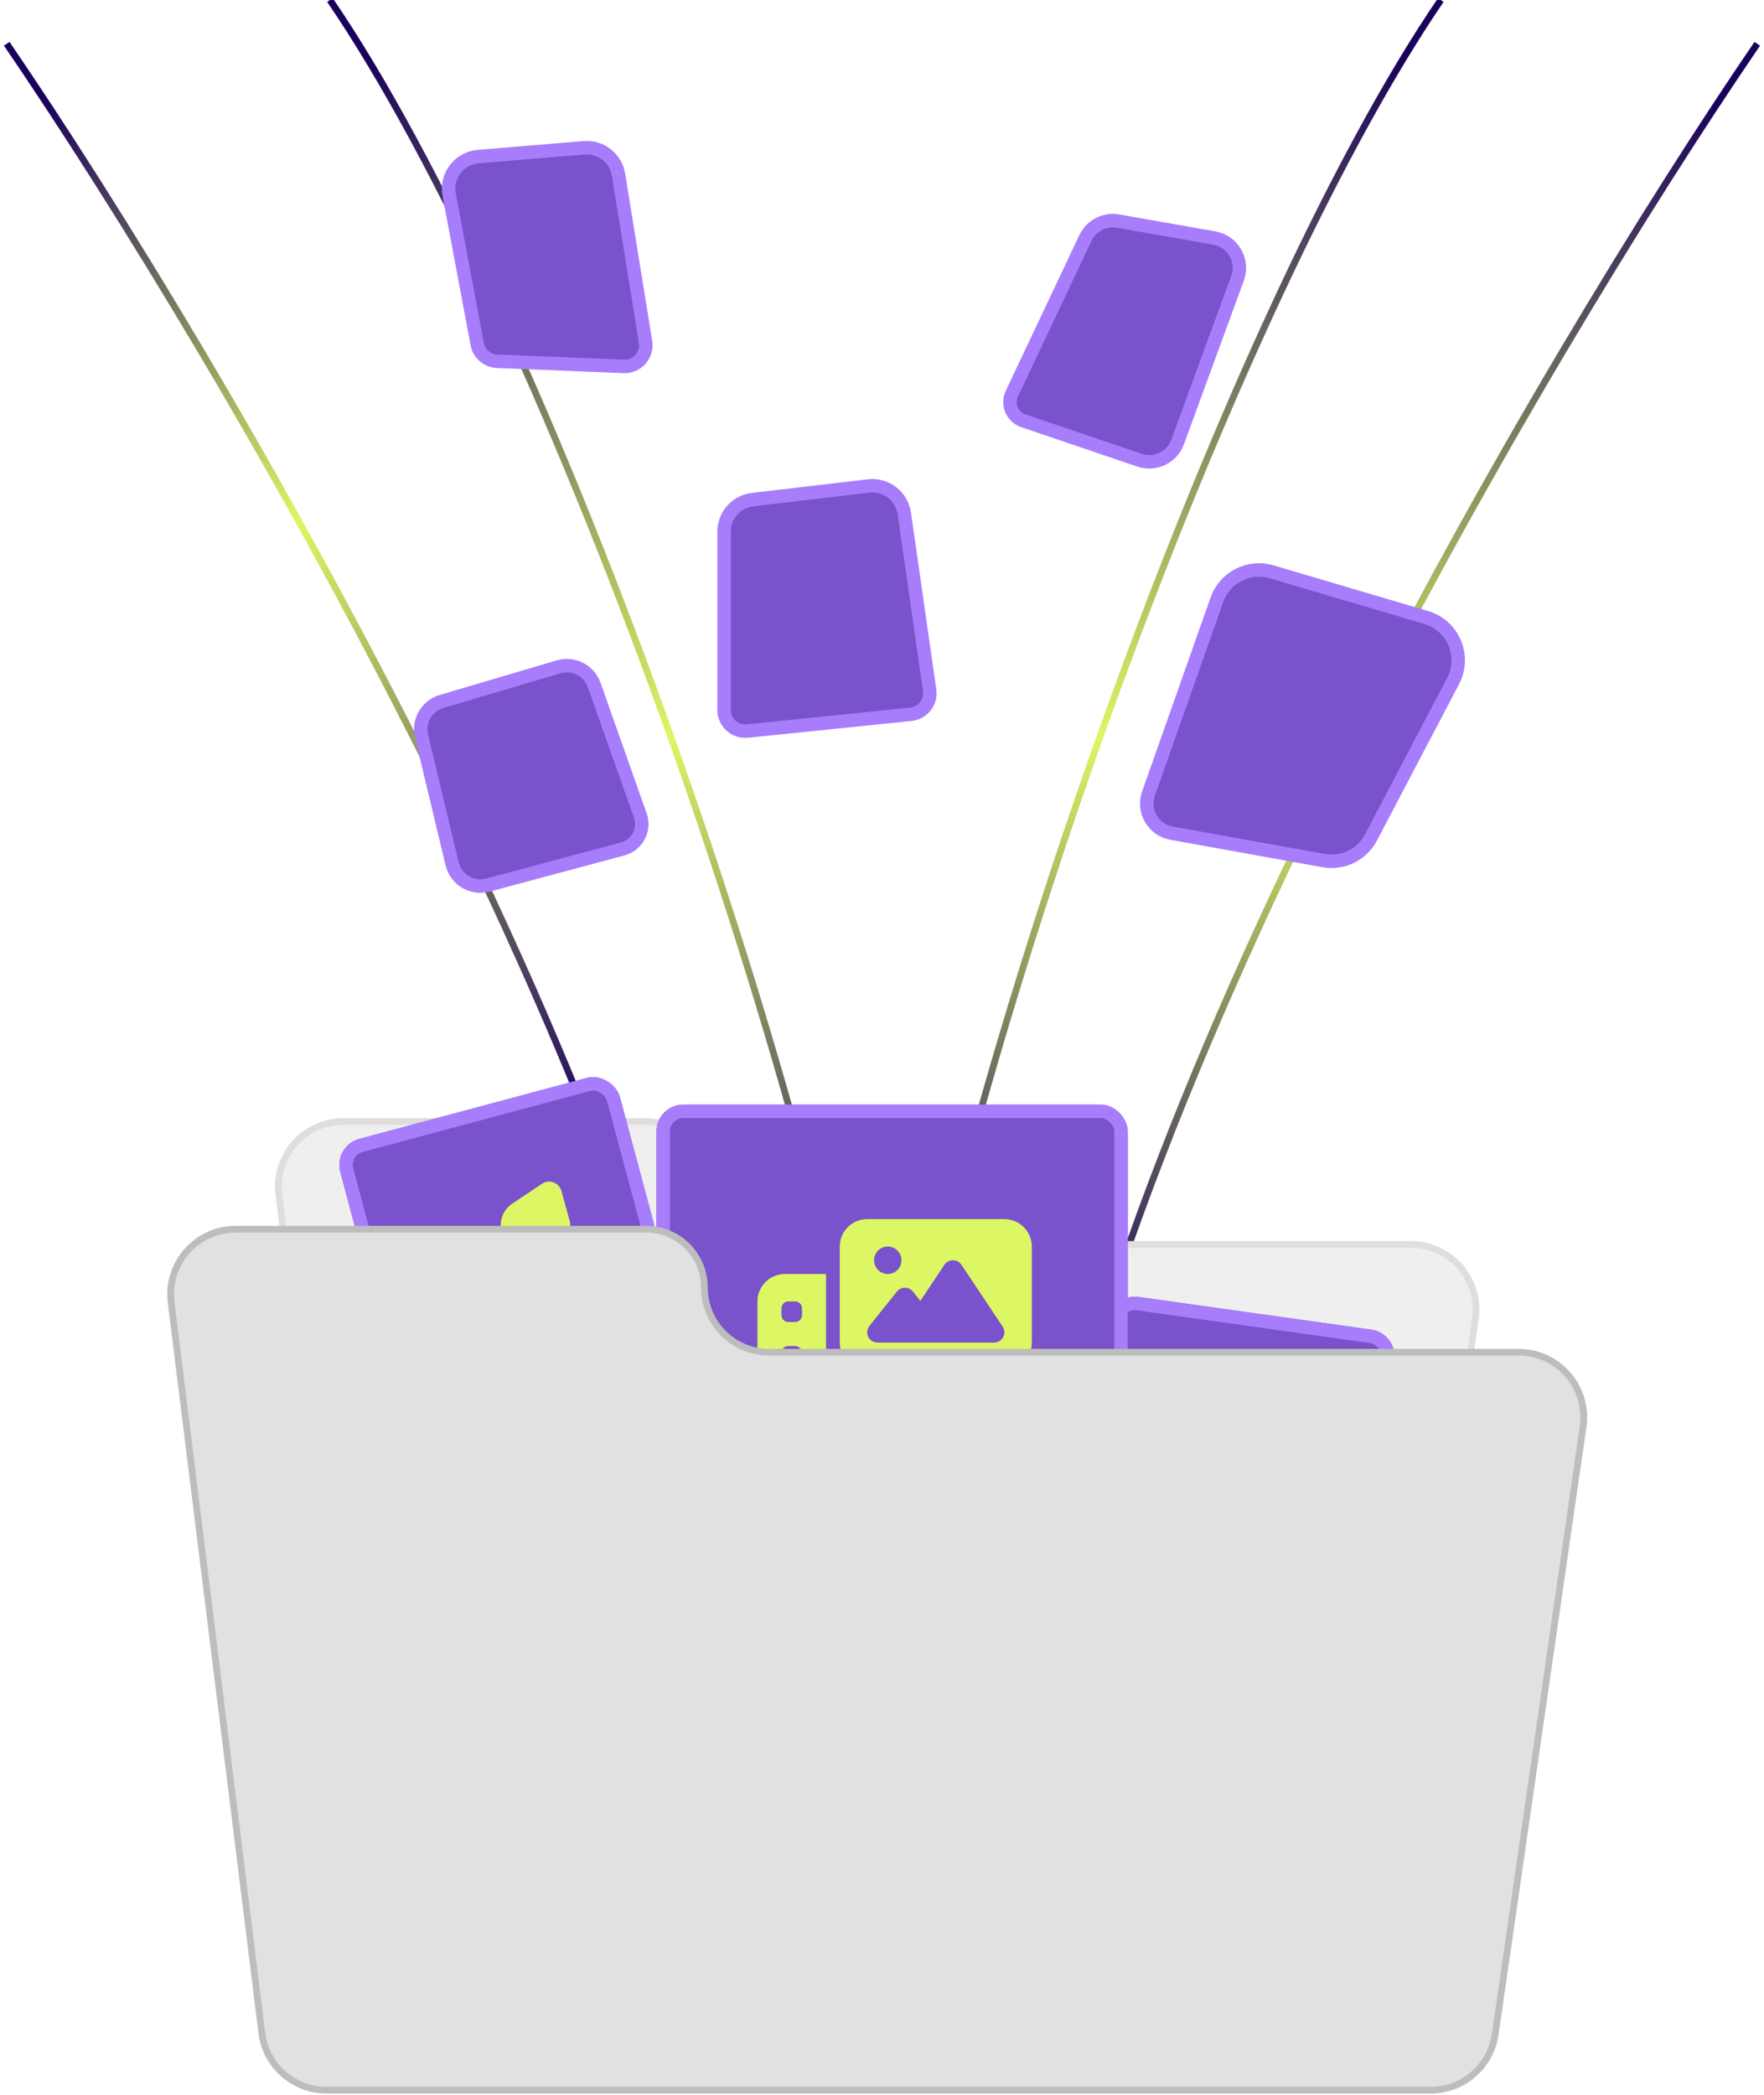 <svg width="262" height="311" viewBox="0 0 262 311" fill="none" xmlns="http://www.w3.org/2000/svg">
<path d="M1 6.5C33 53.333 99.4 166.1 109 242.5" stroke="url(#paint0_linear_4034_3189)"/>
<path d="M261 6.5C229 53.333 162.6 166.1 153 242.5" stroke="url(#paint1_linear_4034_3189)"/>
<path d="M214 0C182 46.833 138.6 166.1 129 242.5" stroke="url(#paint2_linear_4034_3189)"/>
<path d="M49 0C81 46.833 124.4 166.1 134 242.5" stroke="url(#paint3_linear_4034_3189)"/>
<path d="M219.129 195.825L206.074 286.04C205.385 290.799 201.307 294.33 196.499 294.33H64.49C59.607 294.33 55.49 290.692 54.888 285.847L41.416 177.367C40.699 171.595 45.2 166.5 51.017 166.5H95.985C100.752 166.5 104.617 170.365 104.617 175.132C104.617 180.452 108.929 184.764 114.249 184.764H130.404H209.554C215.449 184.764 219.973 189.991 219.129 195.825Z" fill="#EFEFEF" stroke="#E1DDDD"/>
<g filter="url(#filter0_d_4034_3189)">
<rect width="43" height="40" rx="4" transform="matrix(-0.99 -0.139 -0.139 0.99 207.636 182.969)" fill="#7A52CB"/>
<rect x="-1.129" y="0.852" width="41" height="38" rx="3" transform="matrix(-0.99 -0.139 -0.139 0.99 205.507 182.82)" stroke="#A77DFC" stroke-width="2"/>
</g>
<g filter="url(#filter1_d_4034_3189)">
<rect x="49.5" y="155.129" width="43" height="40" rx="4" transform="rotate(-15 49.5 155.129)" fill="#7A52CB"/>
<rect x="50.725" y="155.836" width="41" height="38" rx="3" transform="rotate(-15 50.725 155.836)" stroke="#A77DFC" stroke-width="2"/>
<path d="M83.563 169.021L78.402 172.471L80.682 180.784C81.019 182.014 80.936 183.321 80.445 184.498C79.954 185.675 79.084 186.654 77.972 187.28C76.861 187.906 75.573 188.143 74.311 187.952C73.05 187.762 71.889 187.156 71.012 186.23C70.135 185.305 69.592 184.112 69.47 182.843C69.348 181.573 69.653 180.3 70.338 179.224C71.023 178.148 72.048 177.331 73.249 176.905C74.451 176.478 75.761 176.464 76.971 176.867L74.511 167.899C74.299 167.127 74.336 166.308 74.615 165.558C74.895 164.808 75.403 164.165 76.068 163.72L80.496 160.758C80.747 160.59 81.035 160.484 81.335 160.449C81.635 160.414 81.939 160.451 82.222 160.557C82.505 160.662 82.759 160.834 82.963 161.056C83.167 161.279 83.315 161.548 83.395 161.839L84.601 166.234C84.742 166.749 84.718 167.295 84.532 167.795C84.346 168.295 84.007 168.724 83.563 169.021Z" fill="#DCF763"/>
</g>
<g filter="url(#filter2_d_4034_3189)">
<rect x="97.5" y="153" width="70" height="64" rx="4" fill="#7A52CB"/>
<rect x="98.5" y="154" width="68" height="62" rx="3" stroke="#A77DFC" stroke-width="2"/>
<path d="M128.8 170H149.175C151.423 170 153.25 171.827 153.25 174.075V188.337C153.25 190.585 151.423 192.412 149.175 192.412H128.8C126.552 192.412 124.725 190.585 124.725 188.337V174.075C124.725 171.827 126.552 170 128.8 170ZM142.808 176.794C142.521 176.367 142.044 176.112 141.534 176.112C141.025 176.112 140.547 176.367 140.261 176.794L136.695 182.142L135.594 180.761C135.301 180.398 134.862 180.188 134.403 180.188C133.945 180.188 133.499 180.398 133.212 180.761L129.137 185.854C128.768 186.313 128.698 186.943 128.953 187.472C129.207 188 129.742 188.337 130.328 188.337H147.647C148.214 188.337 148.729 188.026 148.997 187.529C149.264 187.032 149.232 186.427 148.92 185.963L142.808 176.794ZM133.894 176.112C133.894 175.572 133.679 175.054 133.297 174.672C132.915 174.29 132.397 174.075 131.856 174.075C131.316 174.075 130.798 174.29 130.416 174.672C130.033 175.054 129.819 175.572 129.819 176.112C129.819 176.653 130.033 177.171 130.416 177.553C130.798 177.935 131.316 178.15 131.856 178.15C132.397 178.15 132.915 177.935 133.297 177.553C133.679 177.171 133.894 176.653 133.894 176.112ZM116.575 178.15H122.688V196.487C122.688 197.614 123.598 198.525 124.725 198.525H132.875C134.002 198.525 134.912 197.614 134.912 196.487V194.45H145.1V198.525C145.1 200.773 143.273 202.6 141.025 202.6H116.575C114.327 202.6 112.5 200.773 112.5 198.525V182.225C112.5 179.977 114.327 178.15 116.575 178.15ZM117.084 182.225C116.524 182.225 116.066 182.683 116.066 183.244V184.262C116.066 184.823 116.524 185.281 117.084 185.281H118.103C118.663 185.281 119.122 184.823 119.122 184.262V183.244C119.122 182.683 118.663 182.225 118.103 182.225H117.084ZM117.084 188.847C116.524 188.847 116.066 189.305 116.066 189.866V190.884C116.066 191.445 116.524 191.903 117.084 191.903H118.103C118.663 191.903 119.122 191.445 119.122 190.884V189.866C119.122 189.305 118.663 188.847 118.103 188.847H117.084ZM117.084 195.469C116.524 195.469 116.066 195.927 116.066 196.487V197.506C116.066 198.067 116.524 198.525 117.084 198.525H118.103C118.663 198.525 119.122 198.067 119.122 197.506V196.487C119.122 195.927 118.663 195.469 118.103 195.469H117.084ZM138.478 196.487V197.506C138.478 198.067 138.937 198.525 139.497 198.525H140.516C141.076 198.525 141.534 198.067 141.534 197.506V196.487C141.534 195.927 141.076 195.469 140.516 195.469H139.497C138.937 195.469 138.478 195.927 138.478 196.487Z" fill="#DCF763"/>
</g>
<path d="M235.129 211.825L222.074 302.04C221.385 306.799 217.307 310.33 212.499 310.33H48.489C43.607 310.33 39.49 306.692 38.888 301.847L25.416 193.367C24.699 187.595 29.201 182.5 35.017 182.5H95.985C100.752 182.5 104.617 186.365 104.617 191.132C104.617 196.452 108.929 200.764 114.249 200.764H130.404H225.554C231.449 200.764 235.973 205.991 235.129 211.825Z" fill="#E1E1E1" stroke="#BDBDBD"/>
<path d="M65.583 104.143L82.964 99.007C85.166 98.357 87.491 99.544 88.256 101.709L95.1 121.088C95.84 123.184 94.638 125.466 92.491 126.042L72.463 131.408C70.117 132.037 67.714 130.607 67.149 128.245L62.609 109.287C62.074 107.054 63.381 104.793 65.583 104.143Z" fill="#7A52CB" stroke="#A77DFC" stroke-width="2"/>
<path d="M111.772 74.18L129.014 72.152C131.592 71.849 133.942 73.656 134.311 76.226L138.075 102.483C138.328 104.247 137.063 105.867 135.29 106.049L111.002 108.538C109.152 108.728 107.545 107.277 107.545 105.418L107.545 78.933C107.545 76.506 109.362 74.463 111.772 74.18Z" fill="#7A52CB" stroke="#A77DFC" stroke-width="2"/>
<path d="M71.018 23.252L86.746 21.941C89.237 21.734 91.469 23.479 91.868 25.947L95.881 50.765C96.198 52.723 94.639 54.48 92.657 54.4L73.831 53.635C72.371 53.575 71.145 52.516 70.875 51.079L66.711 28.905C66.187 26.116 68.19 23.487 71.018 23.252Z" fill="#7A52CB" stroke="#A77DFC" stroke-width="2"/>
<path d="M211.831 91.682L188.869 84.897C185.489 83.898 181.919 85.721 180.745 89.044L170.577 117.835C169.664 120.422 171.285 123.211 173.984 123.698L196.59 127.773C199.436 128.286 202.286 126.894 203.63 124.333L215.819 101.114C217.761 97.416 215.837 92.865 211.831 91.682Z" fill="#7A52CB" stroke="#A77DFC" stroke-width="2"/>
<path d="M180.361 35.346L166.063 32.826C164.068 32.474 162.084 33.501 161.217 35.332L150.288 58.444C149.54 60.026 150.337 61.907 151.995 62.47L169.238 68.327C171.551 69.112 174.067 67.908 174.907 65.615L183.804 41.321C184.766 38.692 183.119 35.831 180.361 35.346Z" fill="#7A52CB" stroke="#A77DFC" stroke-width="2"/>
<defs>
<filter id="filter0_d_4034_3189" x="155.5" y="177" width="56.136" height="64.582" filterUnits="userSpaceOnUse" color-interpolation-filters="sRGB">
<feFlood flood-opacity="0" result="BackgroundImageFix"/>
<feColorMatrix in="SourceAlpha" type="matrix" values="0 0 0 0 0 0 0 0 0 0 0 0 0 0 0 0 0 0 127 0" result="hardAlpha"/>
<feOffset dy="15"/>
<feGaussianBlur stdDeviation="2"/>
<feComposite in2="hardAlpha" operator="out"/>
<feColorMatrix type="matrix" values="0 0 0 0 0 0 0 0 0 0 0 0 0 0 0 0 0 0 0.1 0"/>
<feBlend mode="normal" in2="BackgroundImageFix" result="effect1_dropShadow_4034_3189"/>
<feBlend mode="normal" in="SourceGraphic" in2="effect1_dropShadow_4034_3189" result="shape"/>
</filter>
<filter id="filter1_d_4034_3189" x="45.5" y="144" width="59.888" height="68.766" filterUnits="userSpaceOnUse" color-interpolation-filters="sRGB">
<feFlood flood-opacity="0" result="BackgroundImageFix"/>
<feColorMatrix in="SourceAlpha" type="matrix" values="0 0 0 0 0 0 0 0 0 0 0 0 0 0 0 0 0 0 127 0" result="hardAlpha"/>
<feOffset dy="15"/>
<feGaussianBlur stdDeviation="2"/>
<feComposite in2="hardAlpha" operator="out"/>
<feColorMatrix type="matrix" values="0 0 0 0 0 0 0 0 0 0 0 0 0 0 0 0 0 0 0.1 0"/>
<feBlend mode="normal" in2="BackgroundImageFix" result="effect1_dropShadow_4034_3189"/>
<feBlend mode="normal" in="SourceGraphic" in2="effect1_dropShadow_4034_3189" result="shape"/>
</filter>
<filter id="filter2_d_4034_3189" x="88.5" y="153" width="88" height="84" filterUnits="userSpaceOnUse" color-interpolation-filters="sRGB">
<feFlood flood-opacity="0" result="BackgroundImageFix"/>
<feColorMatrix in="SourceAlpha" type="matrix" values="0 0 0 0 0 0 0 0 0 0 0 0 0 0 0 0 0 0 127 0" result="hardAlpha"/>
<feMorphology radius="5" operator="dilate" in="SourceAlpha" result="effect1_dropShadow_4034_3189"/>
<feOffset dy="11"/>
<feGaussianBlur stdDeviation="2"/>
<feComposite in2="hardAlpha" operator="out"/>
<feColorMatrix type="matrix" values="0 0 0 0 0 0 0 0 0 0 0 0 0 0 0 0 0 0 0.1 0"/>
<feBlend mode="normal" in2="BackgroundImageFix" result="effect1_dropShadow_4034_3189"/>
<feBlend mode="normal" in="SourceGraphic" in2="effect1_dropShadow_4034_3189" result="shape"/>
</filter>
<linearGradient id="paint0_linear_4034_3189" x1="-8" y1="19" x2="55" y2="242.5" gradientUnits="userSpaceOnUse">
<stop stop-color="#1A015C"/>
<stop offset="0.302" stop-color="#DCF763"/>
<stop offset="0.73" stop-color="#1A015C"/>
</linearGradient>
<linearGradient id="paint1_linear_4034_3189" x1="270" y1="19" x2="207" y2="242.5" gradientUnits="userSpaceOnUse">
<stop stop-color="#1A015C"/>
<stop offset="0.472" stop-color="#DCF763"/>
<stop offset="0.881" stop-color="#1A015C"/>
</linearGradient>
<linearGradient id="paint2_linear_4034_3189" x1="246" y1="19" x2="183" y2="242.5" gradientUnits="userSpaceOnUse">
<stop stop-color="#1A015C"/>
<stop offset="0.472" stop-color="#DCF763"/>
<stop offset="0.881" stop-color="#1A015C"/>
</linearGradient>
<linearGradient id="paint3_linear_4034_3189" x1="17" y1="19" x2="80" y2="242.5" gradientUnits="userSpaceOnUse">
<stop stop-color="#1A015C"/>
<stop offset="0.472" stop-color="#DCF763"/>
<stop offset="0.881" stop-color="#1A015C"/>
</linearGradient>
</defs>
</svg>
